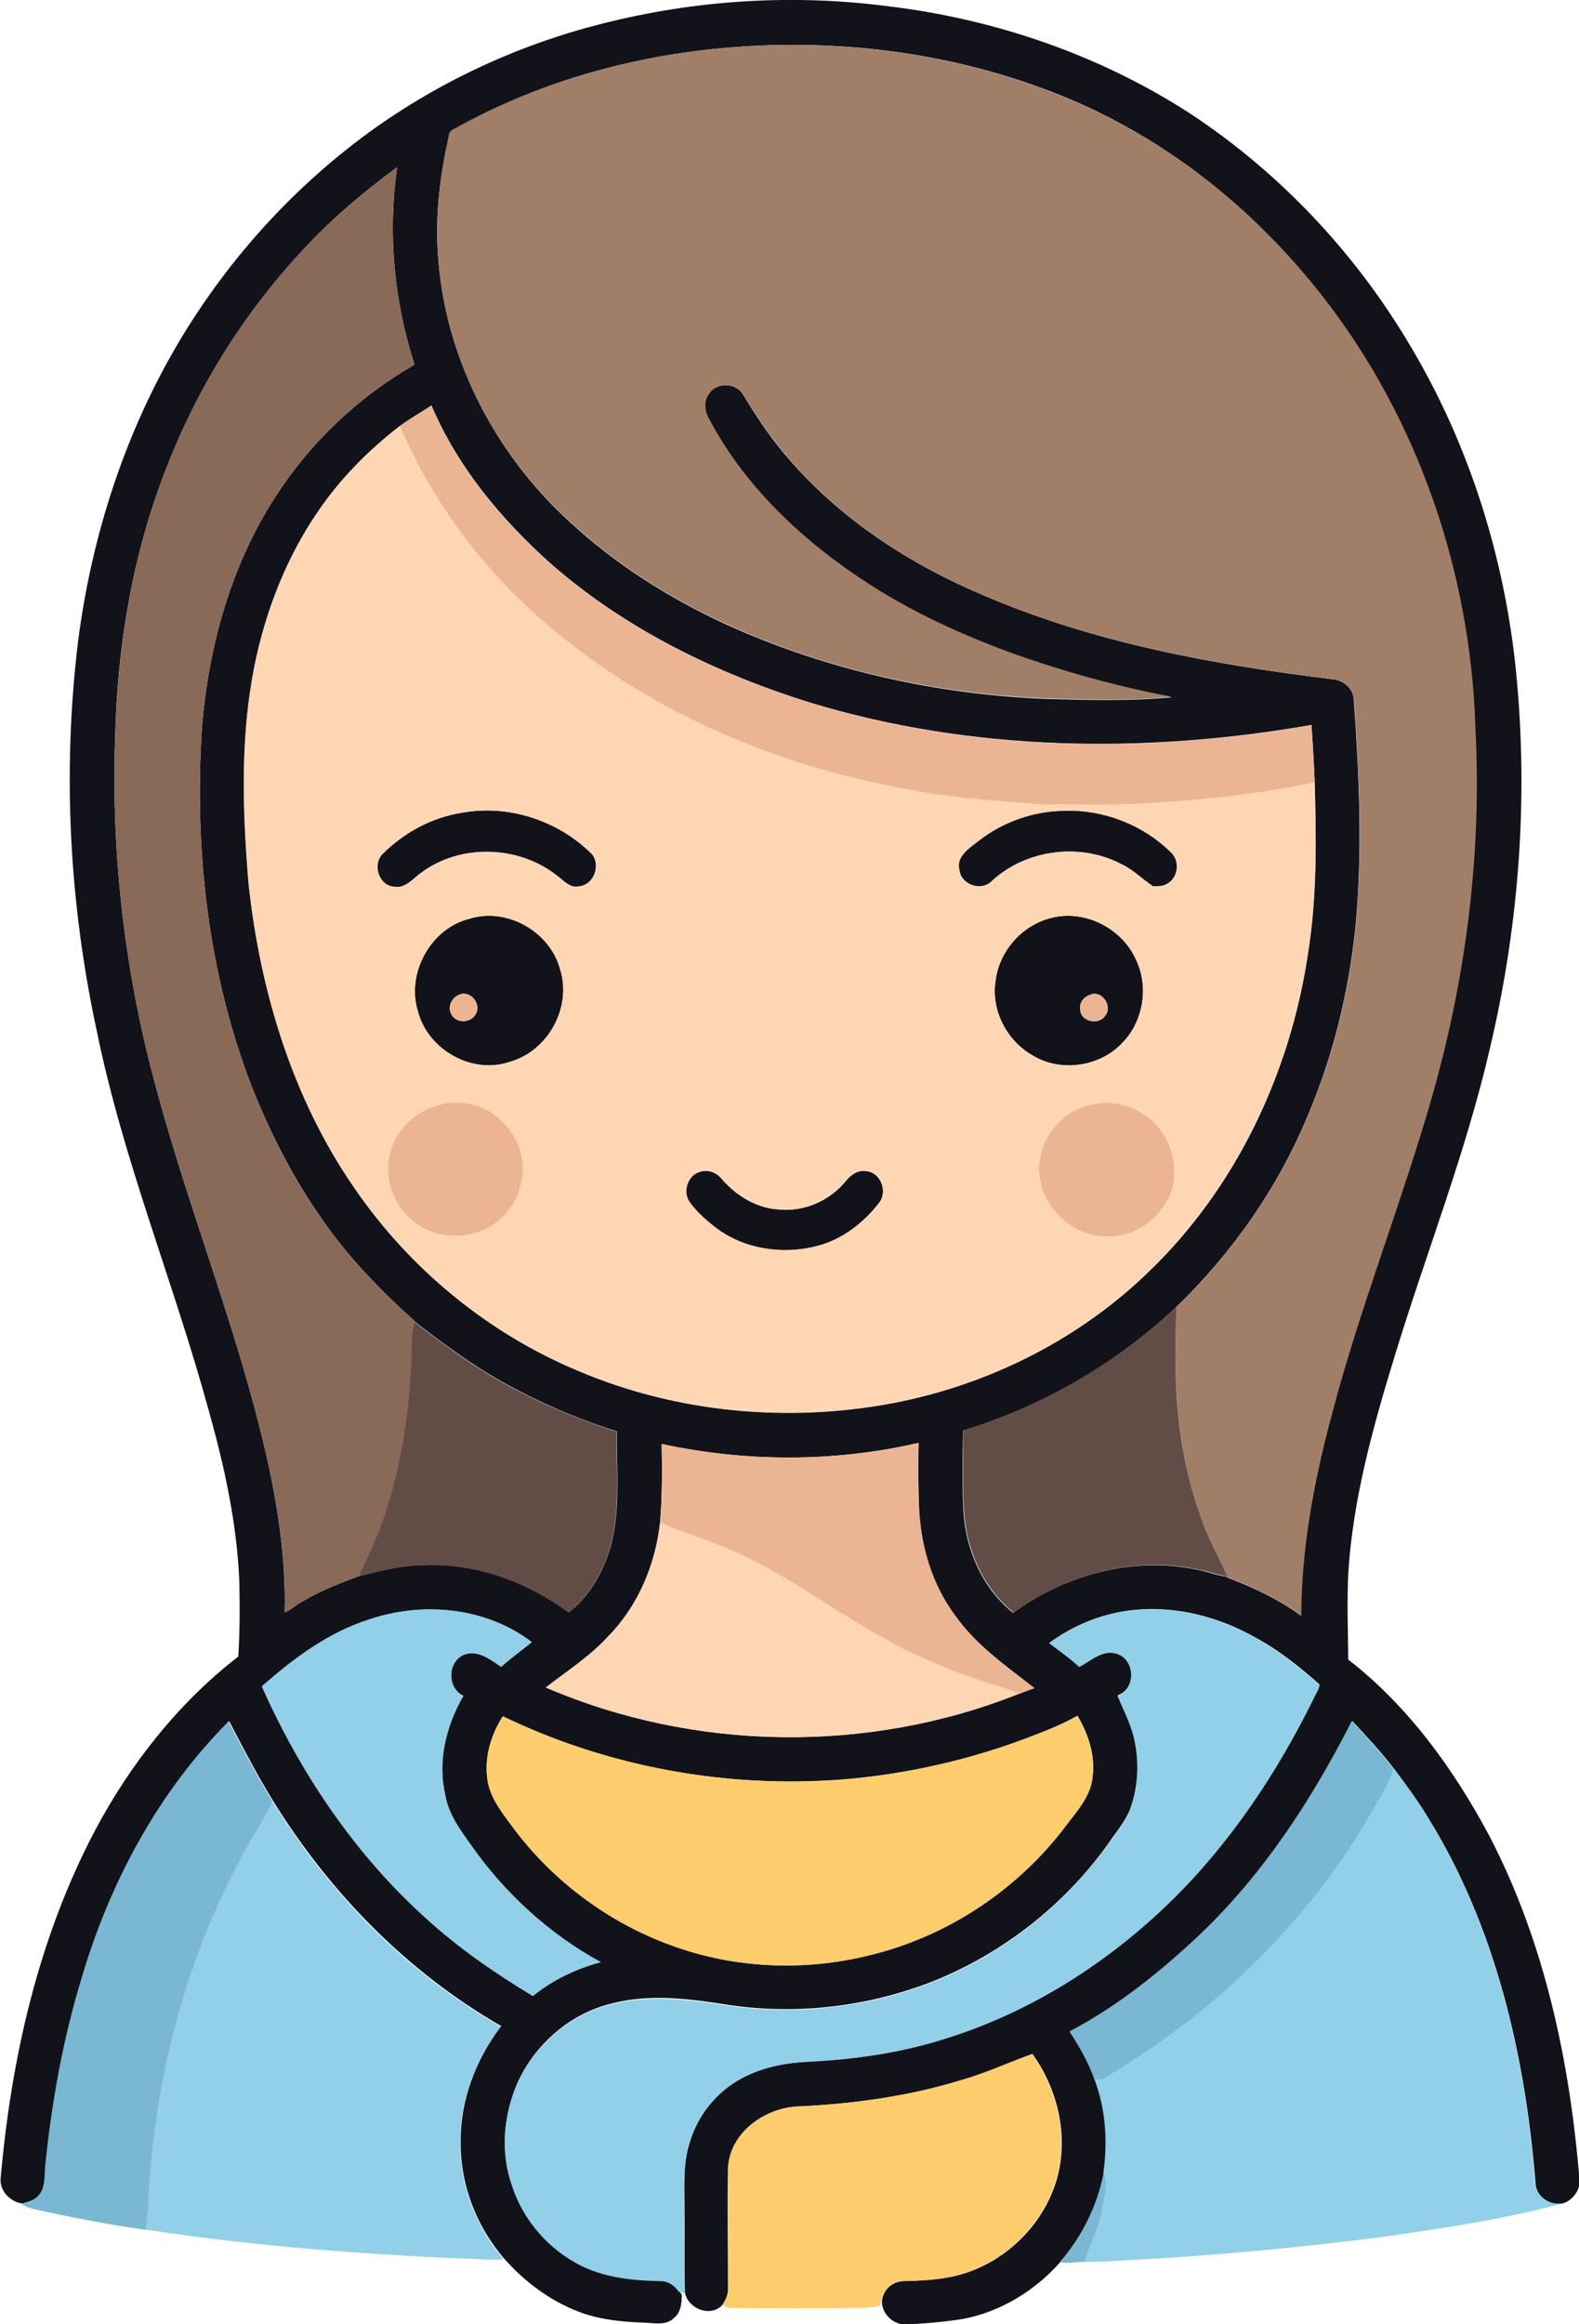 <?xml version="1.0" encoding="iso-8859-1"?>
<!-- Generator: Adobe Illustrator 19.2.0, SVG Export Plug-In . SVG Version: 6.00 Build 0)  -->
<svg version="1.1" id="Layer_1" xmlns="http://www.w3.org/2000/svg" xmlns:xlink="http://www.w3.org/1999/xlink" x="0px" y="0px"
	 viewBox="0 0 588.5 865.6" enable-background="new 0 0 588.5 865.6" xml:space="preserve">
<g>
	<g>
		<path fill="#12121B" d="M224.5,8.8C259.1,0,295.3-2.3,330.8,2.3c40.2,4.8,79.5,18.3,113.4,40.4c32.7,21.7,60.2,50.8,80.4,84.4
			c21.9,36.1,35.2,77.1,40,118.9c5.3,48.1,1.9,97-9.2,144c-9,39.2-23.9,76.7-35.6,115.1c-8.1,26.4-15.6,53.3-17.3,81
			c-0.5,10.7-0.1,21.3,0,32c22.4,17.4,39.3,40.8,52.6,65.7c20.6,39.6,30,84,33.6,128.3c0.2,3.8-2.7,7.5-6.3,8.6
			c-4.7,0.9-9.9-2.6-10.1-7.5c-3.8-47.4-14.8-95.5-40.1-136.3c-3.8-6.3-8.2-12.2-12.6-18.1c-4.8-6.2-10.2-12-15.6-17.8
			c-14.7,28.9-32.6,56.5-56.1,79.1c-14.8,14-30.9,27-49,36.5c3.6,5.6,7,11.4,9.2,17.7c4.2,11.2,5.1,23.4,3.4,35.2
			c-2.4,12.3-8.1,23.7-16.4,33.1c-9.4,10.6-22.3,18.5-36.3,21.1c-6.9,1.1-13.9,1.7-20.9,2c-5.9,0.5-11.4-6.2-8.3-11.7
			c1.4-2.7,4.3-4.4,7.3-4.4c6.8-0.2,13.6-0.5,20.2-2.2c16.9-4.4,31.1-17.9,36.4-34.5c5.1-16.2,1.1-34.3-8.7-47.9
			c-9,3.3-17.8,7.3-27,9.9c-19.4,6-39.7,8.7-60,9.6c-12.5,0.4-25.3,9.5-26.3,22.6c-0.3,15,0,30,0,45c0,2.2-0.9,4.4-2.1,6.2
			c-4.3,5-12.9,1.7-14.1-4.3c-0.4-10.3,0-20.7-0.2-31c0.1-8.3-0.7-16.8,1.9-24.8c2.9-10.3,10.2-19.3,19.7-24.3
			c7.7-4.1,16.5-5.7,25.2-6.1c17.2-0.9,34.5-3.4,50.9-8.7c31.6-9.9,60.3-28.2,83.9-51.3c22-21.6,39.3-47.6,52.9-75.2
			c0.7-1.7,2-3.3,2.2-5.2c-7.4-6.6-15.2-12.8-23.9-17.5c-13.8-7.8-30-12-45.9-10.2c-11.2,1.2-21.9,5.6-30.9,12.2
			c3.7,3,7.7,5.5,11.2,8.7c4.5-2.2,9.2-7,14.6-4.7c6.5,2.5,6.4,13.2-0.3,15.5c2.5,5.9,5.6,11.6,6.6,18.1c1.4,7.7,0.9,15.8-1.6,23.2
			c-1.8,5.4-5.7,9.7-8.8,14.3c-16.3,22.7-39.1,40.5-65,50.9c-23.9,9.4-50.3,12.6-75.8,8.9c-14.5-2.3-29.6-4.4-44-0.6
			c-15.5,3.7-28.7,15.2-35.2,29.7c-5.1,11.9-6.3,25.7-1.9,37.9c4.3,13,14,24,26.2,30c9,4.3,19,5.3,28.8,5.5c2.9-0.1,5.5,1.5,7.1,3.9
			c0.3,0.4,0.9,1.1,1.1,1.5c0,3-0.3,6.6-2.9,8.6c-2.7,2.8-6.9,2-10.4,1.8c-8.5-0.3-17.1-1-25.1-4.1c-10.8-4.1-20.3-11.3-27.9-19.9
			c-10.3-12-16.3-27.5-16.1-43.3c-0.2-15.6,5.7-30.9,15.1-43.2c-35-20.1-64-49.8-85.1-84c-5.9-9.6-11.1-19.6-16.3-29.6
			c-26.1,26.2-44.1,59.6-54.6,94.9c-7.1,23.1-11.4,47-13.8,71c-0.4,3.6,0.1,7.7-2.4,10.6c-1.5,1.9-4,2.6-6.3,3.2
			c-4.3-0.6-8.2-4.4-8.1-8.9c3.9-45,14.1-90.1,35.3-130.2C48.6,657,66.5,634.2,88.8,617c0.6-9.3,0.6-18.6,0.4-28
			c-0.9-21.7-5.6-43.1-11.5-64c-12.9-47.2-31.8-92.8-41.6-140.9c-10.3-47.6-12.9-96.8-7-145.2c4.7-36.6,15.8-72.5,33.7-104.8
			c18.5-33.3,44.2-62.6,75-85C163.8,30.3,193.4,16.6,224.5,8.8z M271.8,17.7c-34.9,2.9-69.5,12.3-100.2,29.2
			c-1.6,1.1-4.2,1.5-4.3,3.8c-3.2,14.2-5.1,28.8-4.1,43.4c2.2,38.3,21,74.8,49.3,100.4c17.1,15.8,36.9,28.3,58,38
			c37.4,17,78.2,26.1,119.2,27.8c15.6,0.4,31.4,0.9,47-0.6c-18.1-3.4-36-8.2-53.4-14.1c-20.6-7.1-40.7-15.9-59.1-27.7
			C300,202.2,278,182,264.4,156.4c-1.8-2.9-2.4-6.9-0.2-9.7c2.7-4.5,10.2-4.2,12.8,0.3c5.3,8.8,11,17.3,17.9,25
			c19.7,22.4,45.4,38.8,72.8,50.2c40.9,17.4,85.1,25.4,129,30.8c4.2,0.3,8,3.8,7.9,8.1c2,28,3.2,56.1,0.6,84.1
			c-2.5,24-8.2,47.7-17.6,69.9c-11.2,27.1-28.3,51.6-49.4,71.9c-22.4,21-49.8,36.9-79.2,45.8c-0.3,10.1-0.4,20.2,0.1,30.3
			c0.9,14.3,7.1,28.5,18.5,37.6c19.3-14.1,44.3-21,68-16.2c3.9,0.6,7.6,2.3,11.6,2.7l0.1,0.3c9.7,3.7,19.2,8.1,27.5,14.2
			c0-24.8,4.6-49.4,11-73.3c10.7-41.3,26.7-80.9,38.3-121.9c12.4-43.9,18-89.7,15.6-135.3c-1.8-60-22.8-119.6-61.1-166
			C464,75,432.2,50.5,396,35.8C356.8,19.9,313.8,14.2,271.8,17.7z M121.2,84.6c-25.9,25.2-46.2,56.1-59.2,89.8
			c-12.6,32-18.3,66.3-19.1,100.6c-1.5,44.2,3.8,88.6,15.6,131.3c12.2,45,29.7,88.3,40.3,133.7c4.6,19.8,7.8,40.1,7.3,60.5
			c1-0.4,1.9-0.9,2.7-1.5c7.6-5.4,16.3-8.7,25-12c8.2-2,16.4-4.2,25-4.1c19.1-0.7,37.9,6.4,53.2,17.6c6.8-5.2,11.4-12.8,14.4-20.8
			c5.3-14.9,3.3-31.1,3.5-46.6c-12.9-4-25.5-9.3-37.5-15.6c-13.6-7-25.9-16-37.9-25.3l0-0.2c-12.8-11.5-24.9-23.9-34.6-38.1
			c-10.7-15.1-19.1-31.8-26-49c-16.3-42.1-21.5-88-18.7-132.9c2.3-30.5,10.7-61.1,27.4-86.9c13-20.3,31-37.3,51.9-49.3
			c-7.7-23.6-10-48.9-6.5-73.5C138.6,69.2,129.6,76.6,121.2,84.6z M149,158.7c-6,4.6-11.6,9.6-16.8,15c-20.8,21.5-33.3,50-38.2,79.3
			c-4.4,25.1-3.4,50.8-1.3,76.1c4.3,40.1,16.3,80.1,39.5,113.5c20.5,29.9,49.6,53.9,83.1,67.9c36.8,15.7,78.3,19.5,117.5,12.1
			c35.6-6.8,69.4-23.7,95.4-49c32.5-31.2,52.7-74,59.3-118.4c3.4-21.1,3.1-42.4,2.5-63.7c-0.3-7.2-0.7-14.3-1.2-21.5
			c-61.8,10.8-126.4,10-186.8-8.3c-34.9-10.9-68.7-27.3-96.4-51.5c-18.6-16.5-35-36.2-44.8-59.2C156.9,153.6,152.8,155.9,149,158.7z
			 M246.6,537.8c0.2,9.7,0.2,19.5-0.6,29.2c-1.7,15.6-8.1,30.9-19.1,42.2c-6.9,7.6-15.5,13.1-23.5,19.3
			c55.5,23.8,120.4,24.7,176.4,2.3c1.9-0.8,3.8-1.5,5.7-2.1c-10.5-8.2-21.8-16-29.6-27.1c-8.5-11.4-12.7-25.5-13.4-39.6
			c-0.3-8.2-0.3-16.4-0.2-24.6C311.1,544.6,278.1,544.6,246.6,537.8z M137.8,603.1c-15.3,4.8-28.3,14.5-40.2,25
			c14.4,32.3,34.6,62.4,61,86.2c12.2,11.2,25.9,20.6,40,29.1c7.4-6,16.2-10.2,25.3-12.6c-19.4-10.6-36.1-26-48.7-44.1
			c-4.1-5.6-8.2-11.5-9.3-18.4c-2.9-12.6,0.4-25.7,6.8-36.7c-6.1-2.8-6.1-12.6,0.2-15.3c5.2-2,9.9,1.8,13.9,4.5
			c3.6-3.3,7.6-6.1,11.4-9.2C181.2,598.6,157.7,596.4,137.8,603.1z M380.7,648.1c-21.2,7.8-43.5,12.7-66.1,14.6
			c-43.5,3.5-87.9-4.5-127.2-23.5c-4.7,7.3-7.2,16.3-5.5,24.9c1.3,6.3,5.5,11.4,9.3,16.5c15.3,20.6,37,36.5,61.3,44.7
			c23.7,8.3,50,8.8,74.2,2.2c27.8-7.3,53-24.3,70.3-47.2c4.2-5.6,9.5-11.2,10.2-18.5c1.1-8-1.6-16-5.6-22.8
			C394.9,642.8,387.8,645.4,380.7,648.1z"/>
	</g>
	<path fill="#12121B" d="M172.2,302.7c17.4-3.2,35.9,2.9,48.4,15.4c3.4,4.2,0.7,11.5-4.8,12c-3.4,0.8-5.7-2.2-8.1-3.9
		c-14.2-11.3-35.7-12.1-50.4-1.4c-3.3,2.2-6.2,6.4-10.7,5.4c-5.6-0.6-7.8-8.3-4.1-12.2C150.6,310.1,161,304.4,172.2,302.7z"/>
	<path fill="#12121B" d="M364.7,313.2c9.1-7.1,20.5-11.1,32.1-11.3c14.6-0.5,29.3,5.3,39.7,15.5c3.5,3.2,2.6,9.7-1.6,11.8
		c-1.5,1-3.4,0.8-5.1,0.9c-4-2.6-7.4-6.2-11.9-8.3c-15.3-8-35.2-5.5-48,6.1c-3.8,4.3-11.7,1.8-12.3-3.9
		C356.2,318.9,361.2,315.9,364.7,313.2z"/>
	<g>
		<path fill="#12121B" d="M392.1,341.8c12.7-3.1,26.6,4.3,31.6,16.3c4.4,9.8,2.3,22.2-5.1,30c-8.3,9.2-23.3,11.5-33.9,4.9
			c-9.6-5.5-15.5-17-13.6-28C372.5,353.9,381.3,344.3,392.1,341.8z M406.1,370.6c-2.3,0.8-4,3.1-3.5,5.6c0.3,4.4,7,5.7,9.3,2.1
			C414.9,374.7,410.5,368.4,406.1,370.6z"/>
	</g>
	<g>
		<path fill="#12121B" d="M174.9,342.2c14-4.4,30.1,4.7,33.9,18.8c4.5,14.2-4.6,30.7-18.9,34.6c-14,4.7-30.2-4.5-34-18.5
			C151.2,362.8,160.3,345.9,174.9,342.2z M171.1,370.5c-2.8,1.1-4.4,4.5-2.9,7.2c1.7,3.6,7.4,3.4,9.1,0
			C179.6,373.9,175.2,368.6,171.1,370.5z"/>
	</g>
	<path fill="#12121B" d="M261,436.4c2.9-0.9,6,0.3,7.9,2.6c5.5,6.4,13.3,11.2,21.9,11.5c9.1,0.8,18.3-3.3,24.1-10.2
		c1.9-2.4,4.6-4.7,7.9-4.1c5.5,0.4,8.2,7.8,4.8,11.9c-5.8,7.5-13.7,13.6-22.9,16c-12.6,3.3-26.8,1.4-37.4-6.4
		c-3.8-2.9-7.5-6.1-10.3-10C254.2,443.7,256.4,437.6,261,436.4z"/>
</g>
<g>
	<path fill="#A07E68" d="M271.8,17.7c42-3.5,85,2.3,124.2,18.2c36.2,14.6,68,39.2,92.8,69.3c38.3,46.4,59.3,106.1,61.1,166
		c2.4,45.6-3.3,91.4-15.6,135.3c-11.6,41-27.6,80.6-38.3,121.9c-6.4,23.9-10.9,48.5-11,73.3c-8.4-6.1-17.9-10.6-27.5-14.2l-0.1-0.3
		c-3.2-7.3-7.1-14.3-9.8-21.9c-6.6-18.6-9.3-38.5-9.5-58.2c-0.1-6.7,0.3-13.4,0.2-20.1c21.1-20.3,38.1-44.8,49.4-71.9
		c9.4-22.2,15.1-45.9,17.6-69.9c2.5-28,1.4-56.1-0.6-84.1c0-4.3-3.8-7.8-7.9-8.1c-43.9-5.5-88.1-13.4-129-30.8
		c-27.4-11.4-53.1-27.8-72.8-50.2c-6.8-7.7-12.6-16.3-17.9-25c-2.6-4.5-10.1-4.8-12.8-0.3c-2.2,2.9-1.6,6.8,0.2,9.7
		c13.6,25.6,35.5,45.8,59.7,61.3c18.4,11.8,38.5,20.6,59.1,27.7c17.5,5.9,35.3,10.7,53.4,14.1c-15.6,1.6-31.3,1-47,0.6
		c-41-1.7-81.8-10.7-119.2-27.8c-21.1-9.6-40.9-22.2-58-38c-28.4-25.6-47.2-62-49.3-100.4c-0.9-14.6,0.9-29.2,4.1-43.4
		c0.1-2.3,2.8-2.7,4.3-3.8C202.3,30,236.9,20.5,271.8,17.7z"/>
</g>
<g>
	<path fill="#896958" d="M121.2,84.6c8.5-8,17.4-15.4,26.8-22.3c-3.5,24.6-1.2,49.9,6.5,73.5c-20.9,12-38.9,29-51.9,49.3
		c-16.7,25.9-25.1,56.4-27.4,86.9c-2.8,44.9,2.4,90.8,18.7,132.9c6.9,17.2,15.2,33.9,26,49c9.7,14.2,21.8,26.7,34.6,38.1l0,0.2
		c-0.5,2.5-0.8,5.1-0.9,7.7c-0.4,22.7-3.5,45.5-11.1,67c-2.4,6.9-5.9,13.3-8.7,20.1c-8.7,3.3-17.4,6.6-25,12
		c-0.9,0.6-1.8,1.1-2.7,1.5c0.6-20.4-2.7-40.7-7.3-60.5c-10.6-45.4-28.1-88.8-40.3-133.7C46.7,363.7,41.4,319.2,42.9,275
		c0.9-34.3,6.5-68.6,19.1-100.6C74.9,140.7,95.2,109.8,121.2,84.6z"/>
</g>
<g>
	<path fill="#EBB594" d="M149,158.7c3.8-2.8,7.8-5.1,11.8-7.6c9.8,23,26.1,42.8,44.8,59.2c27.7,24.2,61.5,40.6,96.4,51.5
		c60.4,18.3,125,19.1,186.8,8.3c0.5,7.2,0.9,14.3,1.2,21.5c-22.3,4.7-45.1,6.9-67.9,8c-10.8,0.5-21.6,0-32.4,0.2
		c-17.9-1.3-35.9-2.5-53.6-6.1c-48.3-9-95.2-29-132.5-61.3C180,212.4,161.1,187,149,158.7z"/>
	<path fill="#EBB594" d="M171.1,370.5c4.1-1.9,8.5,3.4,6.2,7.2c-1.8,3.4-7.5,3.6-9.1,0C166.7,375,168.4,371.6,171.1,370.5z"/>
	<path fill="#EBB594" d="M406.1,370.6c4.4-2.2,8.8,4.1,5.8,7.7c-2.3,3.6-9,2.2-9.3-2.1C402.1,373.7,403.8,371.3,406.1,370.6z"/>
	<path fill="#EBB594" d="M164,411.4c6.5-1.9,13.6-0.5,19.3,3c6.5,4.4,11.1,11.7,11.6,19.6c0.3,7.6-2.8,15.5-8.8,20.4
		c-9,7.9-23.7,7.9-32.7,0c-7.4-6.2-10.7-17-7.7-26.2C148.2,419.9,155.6,413.4,164,411.4z"/>
	<path fill="#EBB594" d="M406.1,411.6c6.2-1.7,13-0.8,18.6,2.4c11,5.8,16.4,20.8,10.9,32.1c-3.9,8-12,14-21,14.4
		c-13.1,1.3-25.8-9.4-27.2-22.4C385.9,426.2,394.4,414.1,406.1,411.6z"/>
	<path fill="#EBB594" d="M246.6,537.8c31.4,6.8,64.4,6.8,95.8-0.3c-0.2,8.2-0.2,16.4,0.2,24.6c0.7,14.1,4.9,28.2,13.4,39.6
		c7.8,11.1,19,18.9,29.6,27.1c-1.9,0.6-3.8,1.3-5.7,2.1c-4-1.8-8.4-2.8-12.5-4.2c-14.4-4.8-28.5-10.8-41.6-18.5
		c-18.9-10.8-36.4-24.2-56.7-32.2c-7.6-3.2-15.6-5.3-23-8.9C246.8,557.3,246.8,547.5,246.6,537.8z"/>
</g>
<g>
	<g>
		<path fill="#FED6B4" d="M132.2,173.7c5.2-5.4,10.8-10.4,16.8-15c12.1,28.3,31,53.7,54.5,73.5c37.3,32.3,84.2,52.4,132.5,61.3
			c17.6,3.6,35.6,4.9,53.6,6.1c10.8-0.2,21.6,0.3,32.4-0.2c22.8-1.1,45.5-3.3,67.9-8c0.7,21.2,0.9,42.6-2.5,63.7
			c-6.5,44.4-26.8,87.2-59.3,118.4c-26,25.3-59.8,42.2-95.4,49c-39.2,7.4-80.7,3.6-117.5-12.1c-33.5-14-62.6-38-83.1-67.9
			c-23.1-33.4-35.2-73.4-39.5-113.5c-2.1-25.3-3-51,1.3-76.1C99,223.7,111.5,195.2,132.2,173.7z M172.2,302.7
			c-11.2,1.7-21.6,7.4-29.6,15.4c-3.8,3.8-1.5,11.6,4.1,12.2c4.5,0.9,7.4-3.3,10.7-5.4c14.7-10.7,36.2-9.9,50.4,1.4
			c2.4,1.8,4.7,4.7,8.1,3.9c5.5-0.6,8.2-7.9,4.8-12C208.1,305.6,189.6,299.5,172.2,302.7z M364.7,313.2c-3.4,2.7-8.4,5.8-7.2,10.9
			c0.6,5.7,8.5,8.3,12.3,3.9c12.8-11.6,32.7-14.2,48-6.1c4.5,2,7.8,5.6,11.9,8.3c1.7,0,3.6,0.1,5.1-0.9c4.3-2.1,5.1-8.6,1.6-11.8
			c-10.4-10.3-25.1-16-39.7-15.5C385.2,302.1,373.8,306,364.7,313.2z M392.1,341.8c-10.8,2.5-19.6,12.1-21,23.2
			c-1.9,11,4,22.5,13.6,28c10.6,6.6,25.6,4.4,33.9-4.9c7.5-7.8,9.5-20.2,5.1-30C418.7,346,404.8,338.7,392.1,341.8z M174.9,342.2
			c-14.6,3.7-23.7,20.6-19.1,34.8c3.9,14,20.1,23.2,34,18.5c14.4-3.9,23.5-20.4,18.9-34.6C204.9,346.9,188.8,337.8,174.9,342.2z
			 M164,411.4c-8.4,2-15.8,8.4-18.3,16.8c-3,9.2,0.2,20,7.7,26.2c9,8,23.7,7.9,32.7,0c6-4.9,9.2-12.7,8.8-20.4
			c-0.5-7.9-5.1-15.2-11.6-19.6C177.6,411,170.5,409.6,164,411.4z M406.1,411.6c-11.7,2.6-20.2,14.6-18.7,26.5
			c1.4,13,14.1,23.7,27.2,22.4c9-0.4,17-6.4,21-14.4c5.5-11.4,0.1-26.3-10.9-32.1C419.1,410.8,412.3,409.9,406.1,411.6z M261,436.4
			c-4.6,1.2-6.7,7.3-4,11.2c2.8,3.9,6.4,7.1,10.3,10c10.6,7.8,24.8,9.7,37.4,6.4c9.2-2.4,17.1-8.5,22.9-16
			c3.4-4.1,0.7-11.5-4.8-11.9c-3.3-0.6-5.9,1.7-7.9,4.1c-5.9,6.9-15.1,11-24.1,10.2c-8.6-0.3-16.4-5.1-21.9-11.5
			C267,436.6,263.9,435.5,261,436.4z"/>
	</g>
	<path fill="#FED6B4" d="M246.1,567c7.4,3.6,15.4,5.7,23,8.9c20.3,8.1,37.8,21.5,56.7,32.2c13.1,7.7,27.2,13.8,41.6,18.5
		c4.2,1.4,8.5,2.3,12.5,4.2c-56.1,22.4-120.9,21.6-176.4-2.3c8-6.2,16.6-11.7,23.5-19.3C238,597.9,244.3,582.6,246.1,567z"/>
</g>
<g>
	<path fill="#624D46" d="M359.1,532.7c29.4-8.9,56.7-24.8,79.2-45.8c0.1,6.7-0.3,13.4-0.2,20.1c0.1,19.7,2.8,39.6,9.5,58.2
		c2.6,7.6,6.6,14.6,9.8,21.9c-4-0.5-7.7-2.1-11.6-2.7c-23.7-4.8-48.7,2.2-68,16.2c-11.4-9.1-17.6-23.3-18.5-37.6
		C358.7,552.9,358.9,542.8,359.1,532.7z"/>
	<path fill="#624D46" d="M153.5,500c0-2.6,0.4-5.2,0.9-7.7c12,9.3,24.4,18.4,37.9,25.3c12,6.3,24.5,11.5,37.5,15.6
		c-0.2,15.5,1.8,31.6-3.5,46.6c-3,7.9-7.6,15.5-14.4,20.8c-15.3-11.2-34.1-18.3-53.2-17.6c-8.5-0.1-16.8,2.1-25,4.1
		c2.8-6.7,6.3-13.2,8.7-20.1C150,545.5,153.1,522.7,153.5,500z"/>
</g>
<g>
	<path fill="#92CFE8" d="M137.8,603.1c20-6.7,43.4-4.4,60.4,8.5c-3.8,3.1-7.8,5.9-11.4,9.2c-4.1-2.7-8.7-6.5-13.9-4.5
		c-6.2,2.6-6.3,12.4-0.2,15.3c-6.3,11-9.7,24.1-6.8,36.7c1.1,7,5.3,12.8,9.3,18.4c12.6,18.2,29.3,33.5,48.7,44.1
		c-9.2,2.4-18,6.7-25.3,12.6c-14.1-8.5-27.8-18-40-29.1c-26.4-23.8-46.6-53.9-61-86.2C109.5,617.6,122.5,607.9,137.8,603.1z"/>
	<path fill="#92CFE8" d="M391,612c9-6.6,19.7-11,30.9-12.2c15.9-1.8,32,2.4,45.9,10.2c8.7,4.8,16.5,11,23.9,17.5
		c-0.2,1.9-1.5,3.5-2.2,5.2c-13.6,27.6-30.9,53.6-52.9,75.2c-23.6,23.1-52.2,41.4-83.9,51.3c-16.4,5.3-33.7,7.8-50.9,8.7
		c-8.7,0.3-17.5,2-25.2,6.1c-9.5,5-16.8,13.9-19.7,24.3c-2.6,8-1.8,16.5-1.9,24.8c0.1,10.3-0.2,20.7,0.2,31
		c-0.6-0.2-1.7-0.5-2.3-0.6c-1.6-2.4-4.1-4-7.1-3.9c-9.8-0.2-19.8-1.2-28.8-5.5c-12.3-6-22-17-26.2-30c-4.4-12.3-3.2-26.1,1.9-37.9
		c6.5-14.5,19.7-26,35.2-29.7c14.4-3.8,29.5-1.7,44,0.6c25.5,3.6,51.9,0.5,75.8-8.9c25.9-10.4,48.7-28.2,65-50.9
		c3.2-4.6,7.1-8.9,8.8-14.3c2.5-7.4,3-15.5,1.6-23.2c-1-6.4-4.1-12.2-6.6-18.1c6.7-2.3,6.7-13,0.3-15.5c-5.4-2.3-10.1,2.4-14.6,4.7
		C398.7,617.5,394.7,614.9,391,612z"/>
	<path fill="#92CFE8" d="M513.5,670.8c2.3-3.9,4.5-7.8,5.9-12.1c4.5,5.9,8.8,11.8,12.6,18.1c25.4,40.8,36.3,88.9,40.1,136.3
		c0.2,4.9,5.5,8.4,10.1,7.5l0.7-0.1c-22,6-44.7,9.3-67.3,12.6c-29.2,3.7-58.5,6.6-87.9,8.3c-7.9,0.3-15.8,1.2-23.7,1
		c2.1-6.4,5.5-12.5,6.6-19.2c0.7-4.5,2.6-9.3,0.6-13.8c1.7-11.8,0.9-24-3.4-35.2c1.2,0,2.5,0.5,3.6-0.2c19-11.5,37.2-24.4,53.1-40.1
		C484,715.5,500.6,694.2,513.5,670.8z"/>
	<path fill="#92CFE8" d="M97.5,678.8c1.7-2.5,3-5.2,4-8c21.1,34.3,50.1,64,85.1,84c-9.4,12.3-15.3,27.6-15.1,43.2
		c-0.2,15.8,5.8,31.4,16.1,43.3c-2.3,0.5-4.7,0.3-7,0.2c-42.3-1.6-84.5-4.7-126.3-11.1c1.4-8.7,1.1-17.6,2.2-26.3
		C60.7,760.1,74.1,716.6,97.5,678.8z"/>
</g>
<g>
	<path fill="#FDCD6D" d="M380.7,648.1c7.1-2.6,14.3-5.3,20.9-9c3.9,6.9,6.7,14.8,5.6,22.8c-0.7,7.3-6,12.9-10.2,18.5
		c-17.4,22.9-42.5,39.9-70.3,47.2c-24.2,6.5-50.4,6-74.2-2.2c-24.3-8.3-46-24.1-61.3-44.7c-3.7-5.1-7.9-10.2-9.3-16.5
		c-1.7-8.6,0.8-17.6,5.5-24.9c39.3,18.9,83.8,26.9,127.2,23.5C337.1,660.8,359.4,655.9,380.7,648.1z"/>
	<path fill="#FDCD6D" d="M357.6,774.9c9.3-2.6,18-6.6,27-9.9c9.8,13.6,13.8,31.7,8.7,47.9c-5.3,16.6-19.5,30.1-36.4,34.5
		c-6.6,1.7-13.4,2-20.2,2.2c-3,0-5.9,1.6-7.3,4.4c-1,1.3-1,3-1.3,4.6c-3.7,1.2-7.6,0.9-11.4,1c-14.4,0.1-28.7,0.1-43.1,0
		c-1.6,0.2-3.1-0.4-4.4-1.2c1.3-1.8,2.2-3.9,2.1-6.2c0-15-0.3-30,0-45c0.9-13.2,13.8-22.2,26.3-22.6
		C317.9,783.5,338.2,780.8,357.6,774.9z"/>
</g>
<g>
	<path fill="#7AB7D2" d="M85.2,641.2c5.2,10,10.4,20,16.3,29.6c-1,2.8-2.4,5.5-4,8c-23.3,37.8-36.8,81.3-41,125.4
		c-1.1,8.7-0.8,17.6-2.2,26.3c-12.6-1.8-25-4.1-37.4-6.8c-3-0.8-6.2-1-8.8-2.8c2.3-0.6,4.7-1.3,6.3-3.2c2.5-2.9,2.1-7.1,2.4-10.6
		c2.4-24,6.7-47.9,13.8-71C41.1,700.8,59.1,667.3,85.2,641.2z"/>
	<path fill="#7AB7D2" d="M503.8,641c5.3,5.8,10.7,11.6,15.6,17.8c-1.3,4.3-3.6,8.2-5.9,12.1c-12.9,23.4-29.5,44.7-49,63.1
		c-15.8,15.6-34.1,28.6-53.1,40.1c-1.1,0.7-2.4,0.3-3.6,0.2c-2.2-6.3-5.6-12.1-9.2-17.7c18.1-9.5,34.2-22.5,49-36.5
		C471.2,697.5,489.1,669.9,503.8,641z"/>
	<path fill="#7AB7D2" d="M411.3,809.4c2,4.5,0,9.3-0.6,13.8c-1.2,6.7-4.5,12.8-6.6,19.2c-3,0-6.1,0.8-9.1,0.1
		C403.2,833.1,408.9,821.6,411.3,809.4z"/>
</g>
</svg>
